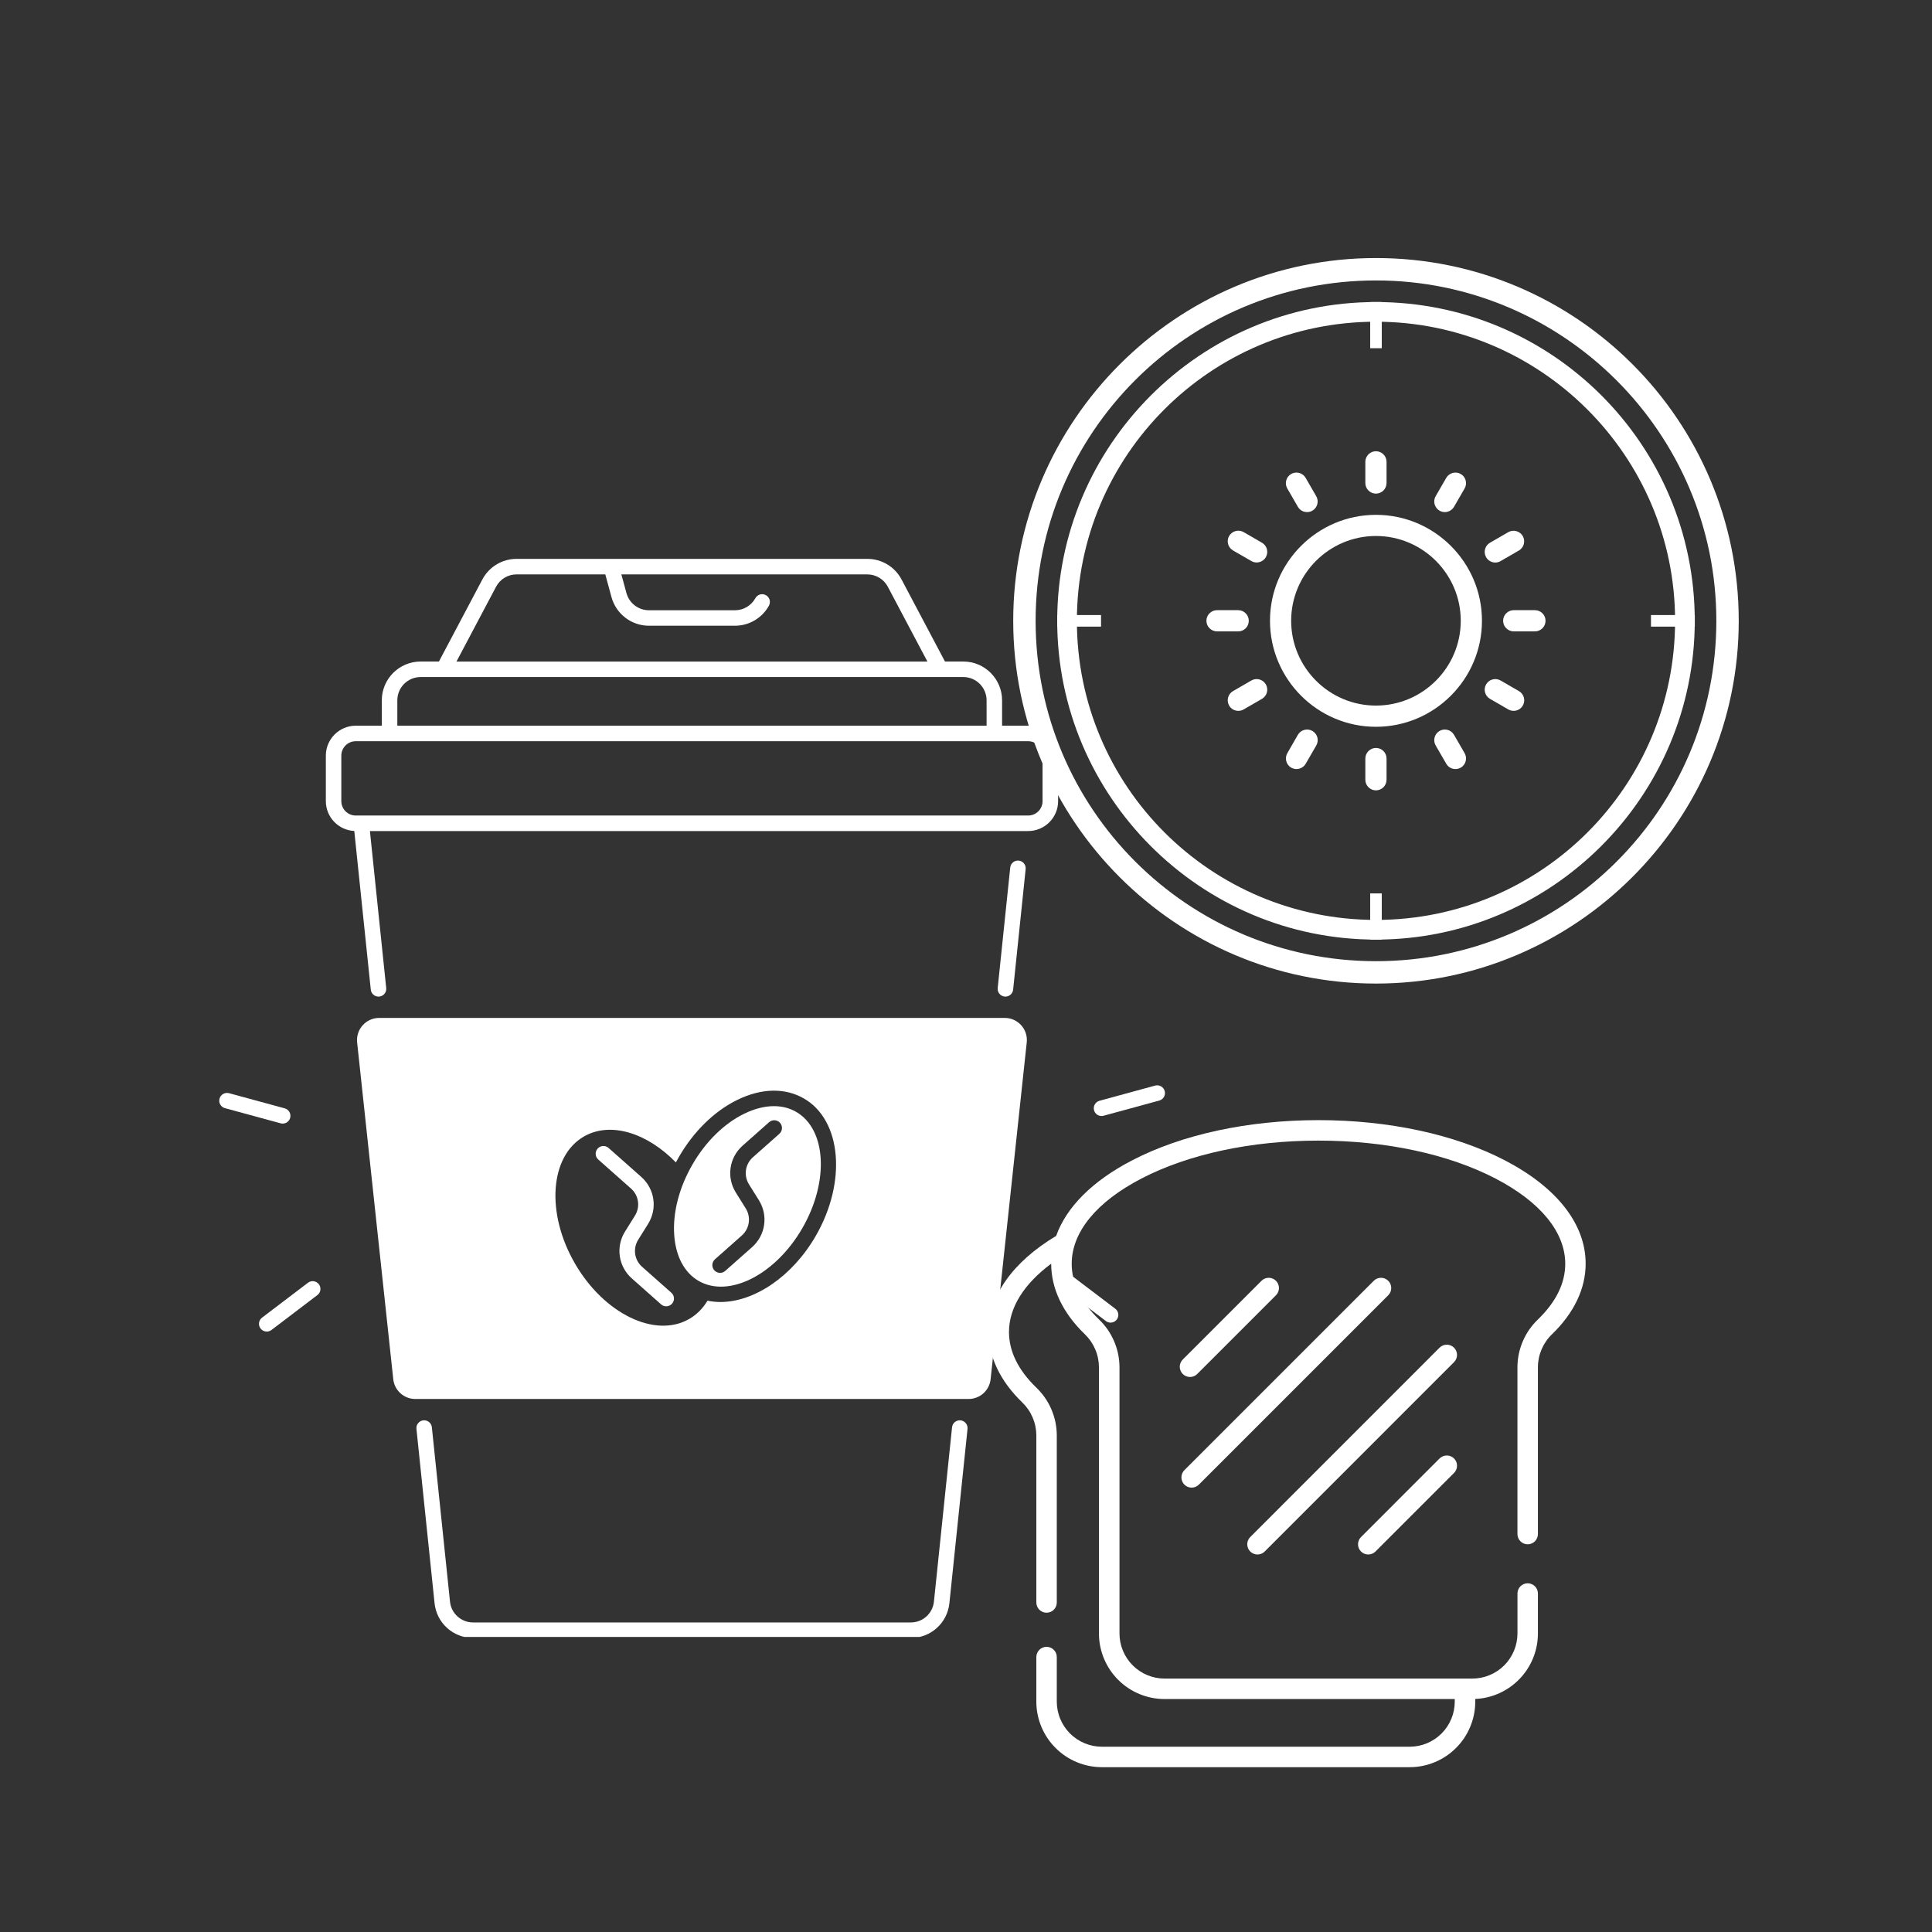 <svg xmlns="http://www.w3.org/2000/svg" xmlns:xlink="http://www.w3.org/1999/xlink" width="500" zoomAndPan="magnify" viewBox="0 0 375 375" height="500" preserveAspectRatio="xMidYMid meet" version="1.0"><rect x="0" y="0" width="375" height="375" fill="#333333" stroke="none"/><defs><clipPath id="97b315e87e"><path d="M 191.879 217.391 L 308 217.391 L 308 343.391 L 191.879 343.391 Z M 191.879 217.391 " clip-rule="nonzero"/></clipPath><clipPath id="f38791af0e"><path d="M 63 108.477 L 206 108.477 L 206 194 L 63 194 Z M 63 108.477 " clip-rule="nonzero"/></clipPath><clipPath id="efe814f746"><path d="M 80 275 L 188 275 L 188 317.727 L 80 317.727 Z M 80 275 " clip-rule="nonzero"/></clipPath><clipPath id="72e403a41f"><path d="M 42.309 212 L 57 212 L 57 219 L 42.309 219 Z M 42.309 212 " clip-rule="nonzero"/></clipPath><clipPath id="98aa145084"><path d="M 212 210 L 226.059 210 L 226.059 217 L 212 217 Z M 212 210 " clip-rule="nonzero"/></clipPath><clipPath id="0527e94925"><path d="M 196.664 50.086 L 337.664 50.086 L 337.664 191 L 196.664 191 Z M 196.664 50.086 " clip-rule="nonzero"/></clipPath><clipPath id="821688140c"><path d="M 205.203 58.625 L 328.953 58.625 L 328.953 182.375 L 205.203 182.375 Z M 205.203 58.625 " clip-rule="nonzero"/></clipPath><clipPath id="8ce7b08b4b"><path d="M 265 87.586 L 270 87.586 L 270 96 L 265 96 Z M 265 87.586 " clip-rule="nonzero"/></clipPath><clipPath id="45c47d674b"><path d="M 234.164 118 L 243 118 L 243 123 L 234.164 123 Z M 234.164 118 " clip-rule="nonzero"/></clipPath><clipPath id="b0663ffe18"><path d="M 265 145 L 270 145 L 270 153.586 L 265 153.586 Z M 265 145 " clip-rule="nonzero"/></clipPath></defs><g clip-path="url(#97b315e87e)"><path fill="#ffffff" d="M 292.102 225.227 C 282.406 220.191 269.555 217.418 255.918 217.418 C 242.281 217.418 229.434 220.191 219.734 225.227 C 212.043 229.219 206.984 234.297 205 239.887 C 196.535 244.965 191.883 251.551 191.883 258.527 C 191.883 263.348 194.137 268.074 198.402 272.191 C 199.27 273.023 199.941 273.992 200.418 275.098 C 200.898 276.203 201.141 277.355 201.152 278.562 L 201.152 311.039 C 201.152 311.305 201.203 311.559 201.305 311.801 C 201.402 312.043 201.547 312.258 201.734 312.445 C 201.918 312.629 202.133 312.773 202.379 312.875 C 202.621 312.977 202.875 313.027 203.137 313.027 C 203.402 313.027 203.652 312.977 203.898 312.875 C 204.141 312.773 204.355 312.629 204.543 312.445 C 204.727 312.258 204.871 312.043 204.973 311.801 C 205.074 311.559 205.121 311.305 205.121 311.039 L 205.121 278.562 C 205.109 276.82 204.758 275.148 204.07 273.547 C 203.383 271.949 202.406 270.543 201.152 269.336 C 197.629 265.934 195.844 262.297 195.844 258.527 C 195.844 253.828 198.727 249.223 204.035 245.281 L 204.035 245.301 C 204.035 250.121 206.289 254.844 210.555 258.965 C 211.422 259.797 212.094 260.766 212.57 261.871 C 213.051 262.977 213.293 264.129 213.305 265.336 L 213.305 317.059 C 213.305 317.895 213.387 318.723 213.551 319.539 C 213.715 320.359 213.957 321.156 214.277 321.926 C 214.598 322.695 214.988 323.43 215.453 324.125 C 215.918 324.816 216.445 325.461 217.035 326.051 C 217.625 326.641 218.266 327.168 218.961 327.633 C 219.656 328.098 220.387 328.488 221.16 328.809 C 221.93 329.129 222.727 329.371 223.547 329.535 C 224.363 329.699 225.191 329.781 226.027 329.781 L 282.367 329.781 L 282.367 330.277 C 282.367 330.852 282.312 331.422 282.199 331.984 C 282.086 332.547 281.922 333.098 281.703 333.625 C 281.484 334.156 281.215 334.66 280.895 335.141 C 280.574 335.617 280.215 336.059 279.809 336.465 C 279.402 336.871 278.961 337.234 278.484 337.555 C 278.004 337.875 277.5 338.145 276.973 338.367 C 276.441 338.586 275.895 338.754 275.332 338.867 C 274.766 338.98 274.199 339.035 273.625 339.039 L 213.875 339.039 C 213.301 339.035 212.73 338.98 212.168 338.867 C 211.605 338.754 211.059 338.59 210.527 338.367 C 209.996 338.148 209.492 337.879 209.016 337.559 C 208.535 337.238 208.094 336.879 207.688 336.473 C 207.281 336.066 206.922 335.625 206.602 335.145 C 206.281 334.668 206.012 334.164 205.793 333.633 C 205.57 333.102 205.406 332.555 205.293 331.992 C 205.18 331.43 205.125 330.859 205.121 330.285 L 205.121 321.633 C 205.121 321.371 205.074 321.117 204.973 320.875 C 204.871 320.629 204.727 320.414 204.543 320.23 C 204.355 320.043 204.141 319.898 203.898 319.801 C 203.652 319.699 203.402 319.648 203.137 319.648 C 202.875 319.648 202.621 319.699 202.379 319.801 C 202.133 319.898 201.918 320.043 201.734 320.23 C 201.547 320.414 201.402 320.629 201.305 320.875 C 201.203 321.117 201.152 321.371 201.152 321.633 L 201.152 330.285 C 201.152 331.121 201.234 331.949 201.398 332.766 C 201.562 333.586 201.805 334.383 202.125 335.152 C 202.445 335.922 202.836 336.656 203.301 337.352 C 203.766 338.047 204.293 338.688 204.883 339.277 C 205.473 339.867 206.117 340.395 206.809 340.859 C 207.504 341.324 208.238 341.715 209.008 342.035 C 209.777 342.355 210.574 342.598 211.395 342.762 C 212.211 342.926 213.039 343.008 213.875 343.008 L 273.625 343.008 C 274.461 343.008 275.285 342.926 276.105 342.762 C 276.926 342.598 277.719 342.355 278.492 342.035 C 279.262 341.715 279.996 341.324 280.688 340.859 C 281.383 340.395 282.027 339.867 282.617 339.277 C 283.207 338.688 283.734 338.047 284.199 337.352 C 284.664 336.656 285.055 335.922 285.375 335.152 C 285.695 334.383 285.938 333.586 286.102 332.766 C 286.262 331.949 286.348 331.121 286.348 330.285 L 286.348 329.766 C 287.156 329.73 287.957 329.617 288.746 329.43 C 289.535 329.238 290.301 328.977 291.039 328.641 C 291.777 328.305 292.477 327.902 293.141 327.434 C 293.801 326.965 294.414 326.438 294.973 325.852 C 295.535 325.266 296.035 324.629 296.477 323.949 C 296.914 323.266 297.285 322.547 297.59 321.797 C 297.891 321.043 298.121 320.27 298.273 319.473 C 298.43 318.676 298.508 317.871 298.508 317.059 L 298.508 309.305 C 298.508 309.039 298.457 308.785 298.359 308.543 C 298.258 308.301 298.113 308.086 297.926 307.898 C 297.742 307.711 297.527 307.57 297.281 307.469 C 297.039 307.367 296.785 307.316 296.523 307.316 C 296.258 307.316 296.008 307.367 295.762 307.469 C 295.52 307.57 295.305 307.711 295.117 307.898 C 294.934 308.086 294.789 308.301 294.688 308.543 C 294.586 308.785 294.539 309.039 294.539 309.305 L 294.539 317.059 C 294.535 317.633 294.48 318.203 294.367 318.766 C 294.254 319.328 294.09 319.875 293.867 320.406 C 293.648 320.938 293.379 321.441 293.059 321.918 C 292.738 322.398 292.379 322.84 291.973 323.246 C 291.566 323.652 291.125 324.012 290.645 324.332 C 290.168 324.652 289.664 324.922 289.133 325.141 C 288.602 325.363 288.055 325.527 287.492 325.641 C 286.93 325.754 286.359 325.809 285.785 325.812 L 226.043 325.812 C 225.469 325.809 224.902 325.754 224.336 325.641 C 223.773 325.527 223.227 325.363 222.695 325.141 C 222.164 324.922 221.66 324.652 221.184 324.332 C 220.707 324.012 220.266 323.652 219.859 323.246 C 219.453 322.84 219.09 322.398 218.77 321.918 C 218.449 321.441 218.18 320.938 217.961 320.406 C 217.742 319.875 217.574 319.328 217.461 318.766 C 217.348 318.203 217.293 317.633 217.293 317.059 L 217.293 265.336 C 217.277 263.59 216.93 261.922 216.238 260.32 C 215.551 258.719 214.578 257.316 213.32 256.109 C 209.801 252.707 208.016 249.07 208.016 245.301 C 208.016 239.16 212.82 233.285 221.555 228.75 C 230.707 224.004 242.906 221.391 255.918 221.391 C 268.93 221.391 281.129 224.004 290.273 228.75 C 299.004 233.285 303.812 239.16 303.812 245.301 C 303.812 249.07 302.027 252.707 298.508 256.109 C 297.25 257.316 296.277 258.719 295.586 260.32 C 294.898 261.922 294.547 263.59 294.535 265.336 L 294.535 297.762 C 294.535 298.023 294.586 298.277 294.688 298.52 C 294.785 298.766 294.93 298.98 295.117 299.164 C 295.301 299.352 295.516 299.496 295.762 299.598 C 296.004 299.695 296.258 299.746 296.52 299.746 C 296.785 299.746 297.039 299.695 297.281 299.598 C 297.523 299.496 297.738 299.352 297.926 299.164 C 298.109 298.98 298.254 298.766 298.355 298.52 C 298.457 298.277 298.508 298.023 298.508 297.762 L 298.508 265.336 C 298.516 264.129 298.762 262.977 299.238 261.871 C 299.715 260.766 300.387 259.797 301.258 258.965 C 305.52 254.844 307.773 250.121 307.773 245.301 C 307.785 237.605 302.203 230.477 292.102 225.227 Z M 292.102 225.227 " fill-opacity="1" fill-rule="nonzero"/></g><path fill="#ffffff" d="M 232.418 266.656 L 247.699 251.371 C 247.879 251.184 248.016 250.969 248.109 250.73 C 248.203 250.488 248.25 250.238 248.246 249.98 C 248.242 249.723 248.191 249.473 248.09 249.234 C 247.988 248.996 247.848 248.785 247.664 248.602 C 247.48 248.418 247.27 248.277 247.031 248.176 C 246.793 248.074 246.543 248.023 246.285 248.02 C 246.027 248.016 245.777 248.062 245.535 248.156 C 245.293 248.25 245.078 248.387 244.891 248.566 L 229.609 263.848 C 229.418 264.031 229.266 264.246 229.16 264.492 C 229.051 264.738 228.996 264.992 228.992 265.262 C 228.988 265.527 229.039 265.785 229.141 266.035 C 229.238 266.281 229.383 266.5 229.574 266.691 C 229.762 266.879 229.98 267.023 230.23 267.125 C 230.477 267.227 230.734 267.277 231.004 267.273 C 231.27 267.27 231.527 267.215 231.773 267.105 C 232.02 267 232.234 266.848 232.418 266.656 Z M 232.418 266.656 " fill-opacity="1" fill-rule="nonzero"/><path fill="#ffffff" d="M 231.297 288.746 C 231.852 288.742 232.32 288.547 232.707 288.156 L 269.492 251.371 C 269.668 251.184 269.805 250.969 269.902 250.73 C 269.996 250.488 270.039 250.238 270.039 249.98 C 270.035 249.723 269.98 249.473 269.883 249.234 C 269.781 248.996 269.641 248.785 269.457 248.602 C 269.273 248.418 269.062 248.277 268.824 248.176 C 268.586 248.074 268.336 248.023 268.078 248.02 C 267.82 248.016 267.57 248.062 267.328 248.156 C 267.086 248.25 266.871 248.387 266.684 248.566 L 229.895 285.355 C 229.609 285.641 229.43 285.98 229.352 286.371 C 229.273 286.766 229.312 287.148 229.465 287.52 C 229.617 287.891 229.863 288.188 230.195 288.41 C 230.531 288.633 230.898 288.746 231.297 288.746 Z M 231.297 288.746 " fill-opacity="1" fill-rule="nonzero"/><path fill="#ffffff" d="M 282.227 261.582 C 282.039 261.398 281.824 261.254 281.582 261.152 C 281.34 261.055 281.086 261.004 280.824 261.004 C 280.559 261.004 280.309 261.055 280.062 261.152 C 279.82 261.254 279.605 261.398 279.418 261.582 L 242.637 298.375 C 242.457 298.562 242.32 298.777 242.227 299.02 C 242.133 299.258 242.086 299.508 242.09 299.77 C 242.094 300.027 242.145 300.273 242.246 300.516 C 242.348 300.754 242.488 300.965 242.672 301.145 C 242.855 301.328 243.066 301.473 243.305 301.57 C 243.543 301.672 243.793 301.723 244.051 301.727 C 244.309 301.73 244.559 301.684 244.801 301.59 C 245.043 301.496 245.254 301.359 245.441 301.184 L 282.227 264.391 C 282.414 264.203 282.555 263.988 282.656 263.746 C 282.758 263.504 282.809 263.25 282.809 262.988 C 282.809 262.723 282.758 262.473 282.656 262.227 C 282.555 261.984 282.414 261.77 282.227 261.582 Z M 282.227 261.582 " fill-opacity="1" fill-rule="nonzero"/><path fill="#ffffff" d="M 279.418 283.09 L 264.137 298.375 C 263.961 298.562 263.824 298.777 263.73 299.02 C 263.633 299.258 263.59 299.508 263.594 299.77 C 263.594 300.027 263.648 300.273 263.746 300.516 C 263.848 300.754 263.988 300.965 264.172 301.145 C 264.355 301.328 264.566 301.473 264.805 301.57 C 265.043 301.672 265.293 301.723 265.551 301.727 C 265.812 301.73 266.062 301.684 266.301 301.59 C 266.543 301.496 266.758 301.359 266.945 301.184 L 282.227 285.898 C 282.414 285.715 282.559 285.5 282.656 285.258 C 282.758 285.012 282.809 284.758 282.809 284.496 C 282.809 284.23 282.758 283.98 282.66 283.734 C 282.559 283.492 282.414 283.277 282.23 283.09 C 282.043 282.906 281.828 282.762 281.586 282.66 C 281.34 282.559 281.086 282.508 280.824 282.508 C 280.562 282.508 280.309 282.559 280.062 282.66 C 279.82 282.762 279.605 282.902 279.418 283.09 Z M 279.418 283.09 " fill-opacity="1" fill-rule="nonzero"/><path stroke-linecap="butt" transform="matrix(0.75, 0, 0, 0.75, 205.203, 119.38)" fill="none" stroke-linejoin="miter" d="M -0 1.499 L 11.344 1.499 " stroke="#ffffff" stroke-width="3" stroke-opacity="1" stroke-miterlimit="4"/><g clip-path="url(#f38791af0e)"><path fill="#ffffff" d="M 205.375 146.664 C 205.375 143.465 202.766 140.859 199.566 140.859 L 194.504 140.859 L 194.504 135.93 C 194.504 131.781 191.129 128.402 186.98 128.402 L 183.418 128.402 L 174.996 112.488 C 173.691 110.012 171.141 108.477 168.344 108.477 L 100.27 108.477 C 97.477 108.477 94.926 110.012 93.617 112.488 L 85.195 128.402 L 81.637 128.402 C 77.484 128.402 74.109 131.781 74.109 135.93 L 74.109 140.859 L 69.051 140.859 C 65.852 140.859 63.246 143.465 63.246 146.664 L 63.246 155.5 C 63.246 158.605 65.695 161.141 68.766 161.293 L 71.969 192.09 C 72.051 192.863 72.703 193.441 73.465 193.441 C 73.516 193.441 73.566 193.438 73.621 193.434 C 74.449 193.348 75.051 192.605 74.965 191.781 L 71.801 161.305 L 199.57 161.305 C 202.773 161.305 205.379 158.699 205.379 155.5 L 205.379 146.664 Z M 96.281 113.895 C 97.062 112.41 98.594 111.488 100.27 111.488 L 117.488 111.488 L 118.691 115.906 C 119.582 119.168 122.566 121.453 125.949 121.453 L 142.66 121.453 C 145.402 121.453 147.93 119.961 149.25 117.562 C 149.648 116.836 149.387 115.918 148.656 115.52 C 147.93 115.117 147.012 115.383 146.613 116.113 C 145.816 117.555 144.301 118.449 142.66 118.449 L 125.949 118.449 C 123.922 118.449 122.129 117.078 121.594 115.117 L 120.605 111.492 L 168.34 111.492 C 170.016 111.492 171.547 112.414 172.332 113.898 L 180.008 128.406 L 88.602 128.406 Z M 77.121 135.93 C 77.121 133.441 79.145 131.414 81.637 131.414 L 186.98 131.414 C 189.469 131.414 191.496 133.441 191.496 135.93 L 191.496 140.859 L 77.121 140.859 Z M 202.363 155.5 C 202.363 157.039 201.109 158.293 199.566 158.293 L 69.047 158.293 C 67.508 158.293 66.25 157.039 66.25 155.5 L 66.25 146.664 C 66.25 145.125 67.508 143.871 69.047 143.871 L 199.562 143.871 C 201.102 143.871 202.359 145.125 202.359 146.664 L 202.359 155.5 Z M 202.363 155.5 " fill-opacity="1" fill-rule="nonzero"/></g><path fill="#ffffff" d="M 195.152 193.441 C 195.91 193.441 196.566 192.863 196.648 192.09 L 199.078 168.695 C 199.164 167.867 198.562 167.129 197.734 167.043 C 196.91 166.957 196.172 167.559 196.086 168.383 L 193.652 191.781 C 193.566 192.605 194.172 193.348 194.996 193.434 C 195.047 193.438 195.098 193.441 195.152 193.441 Z M 195.152 193.441 " fill-opacity="1" fill-rule="nonzero"/><g clip-path="url(#efe814f746)"><path fill="#ffffff" d="M 186.445 275.688 C 185.617 275.602 184.879 276.207 184.793 277.031 L 181.277 310.871 C 181.035 313.18 179.105 314.918 176.785 314.918 L 91.832 314.918 C 89.512 314.918 87.578 313.176 87.344 310.871 L 83.824 277.031 C 83.738 276.207 83 275.602 82.172 275.688 C 81.348 275.773 80.746 276.516 80.832 277.34 L 84.348 311.18 C 84.75 315.027 87.965 317.926 91.836 317.926 L 176.789 317.926 C 180.656 317.926 183.879 315.023 184.277 311.18 L 187.797 277.34 C 187.875 276.516 187.273 275.773 186.445 275.688 Z M 186.445 275.688 " fill-opacity="1" fill-rule="nonzero"/></g><path fill="#ffffff" d="M 124.637 245.895 C 123.125 244.555 122.809 242.344 123.875 240.633 L 125.797 237.555 C 127.645 234.59 127.09 230.762 124.477 228.445 L 118.125 222.816 C 117.5 222.266 116.551 222.32 116 222.945 C 115.449 223.566 115.504 224.52 116.129 225.07 L 122.48 230.699 C 123.988 232.035 124.309 234.246 123.242 235.957 L 121.32 239.039 C 119.469 242 120.023 245.828 122.641 248.148 L 128.316 253.176 C 128.605 253.43 128.957 253.555 129.312 253.555 C 129.73 253.555 130.145 253.379 130.441 253.047 C 130.992 252.422 130.934 251.473 130.312 250.922 Z M 124.637 245.895 " fill-opacity="1" fill-rule="nonzero"/><path fill="#ffffff" d="M 154.531 215.812 C 153.25 215.074 151.789 214.703 150.219 214.703 C 148.418 214.703 146.469 215.191 144.48 216.156 C 140.551 218.066 136.969 221.582 134.391 226.055 C 131.809 230.527 130.559 235.387 130.867 239.738 C 131.164 243.875 132.84 247.027 135.594 248.621 C 141.48 252.016 150.516 247.426 155.738 238.379 C 160.957 229.336 160.418 219.211 154.531 215.812 Z M 151.277 220.07 L 146.141 224.621 C 144.629 225.957 144.312 228.168 145.379 229.883 L 147.301 232.961 C 149.148 235.926 148.594 239.75 145.98 242.066 L 140.766 246.684 C 140.48 246.938 140.125 247.062 139.77 247.062 C 139.352 247.062 138.938 246.891 138.641 246.555 C 138.094 245.934 138.148 244.98 138.773 244.43 L 143.984 239.812 C 145.492 238.473 145.812 236.262 144.746 234.551 L 142.824 231.473 C 140.973 228.508 141.527 224.68 144.145 222.367 L 149.281 217.816 C 149.906 217.266 150.855 217.324 151.406 217.945 C 151.957 218.566 151.898 219.52 151.277 220.07 Z M 151.277 220.07 " fill-opacity="1" fill-rule="nonzero"/><path fill="#ffffff" d="M 195.016 197.578 L 73.598 197.578 C 71.043 197.578 69.047 199.797 69.32 202.34 L 76.332 267.703 C 76.566 269.887 78.41 271.543 80.609 271.543 L 188.004 271.543 C 190.199 271.543 192.047 269.887 192.277 267.703 L 199.289 202.34 C 199.566 199.793 197.578 197.578 195.016 197.578 Z M 158.34 239.887 C 153.734 247.863 146.332 252.719 139.828 252.719 C 138.977 252.719 138.141 252.629 137.328 252.461 C 136.438 253.941 135.258 255.156 133.777 256.008 C 127.164 259.828 117.223 254.996 111.578 245.219 C 105.93 235.438 106.719 224.414 113.332 220.598 C 118.473 217.629 125.609 219.887 131.188 225.625 C 131.379 225.266 131.57 224.91 131.777 224.559 C 134.66 219.566 138.699 215.629 143.164 213.461 C 147.82 211.199 152.391 211.109 156.035 213.215 C 163.359 217.434 164.391 229.402 158.34 239.887 Z M 158.34 239.887 " fill-opacity="1" fill-rule="nonzero"/><path fill="#ffffff" d="M 59.777 248.98 L 50.863 255.754 C 50.199 256.258 50.07 257.203 50.574 257.863 C 50.871 258.254 51.32 258.457 51.773 258.457 C 52.094 258.457 52.41 258.355 52.688 258.152 L 61.602 251.375 C 62.266 250.875 62.395 249.926 61.891 249.27 C 61.387 248.605 60.441 248.477 59.777 248.98 Z M 59.777 248.98 " fill-opacity="1" fill-rule="nonzero"/><g clip-path="url(#72e403a41f)"><path fill="#ffffff" d="M 54.867 218.09 C 55.531 218.09 56.137 217.648 56.32 216.98 C 56.539 216.176 56.066 215.348 55.262 215.129 L 44.461 212.188 C 43.66 211.969 42.828 212.441 42.609 213.246 C 42.391 214.051 42.863 214.875 43.668 215.094 L 54.473 218.035 C 54.605 218.07 54.738 218.09 54.867 218.09 Z M 54.867 218.09 " fill-opacity="1" fill-rule="nonzero"/></g><g clip-path="url(#98aa145084)"><path fill="#ffffff" d="M 226.066 211.77 C 225.844 210.969 225.02 210.496 224.215 210.711 L 213.41 213.66 C 212.613 213.879 212.141 214.703 212.355 215.508 C 212.535 216.18 213.141 216.617 213.805 216.617 C 213.934 216.617 214.07 216.602 214.199 216.566 L 225.004 213.621 C 225.812 213.402 226.285 212.57 226.066 211.77 Z M 226.066 211.77 " fill-opacity="1" fill-rule="nonzero"/></g><path fill="#ffffff" d="M 216.473 254.023 L 207.555 247.254 C 206.891 246.75 205.945 246.879 205.445 247.539 C 204.945 248.203 205.074 249.148 205.734 249.648 L 214.656 256.418 C 214.926 256.625 215.25 256.723 215.562 256.723 C 216.02 256.723 216.465 256.516 216.762 256.129 C 217.266 255.465 217.137 254.523 216.473 254.023 Z M 216.473 254.023 " fill-opacity="1" fill-rule="nonzero"/><path stroke-linecap="butt" transform="matrix(0, -0.75, 0.75, 0, 265.951, 182.378)" fill="none" stroke-linejoin="miter" d="M -0.001 1.502 L 11.952 1.502 " stroke="#ffffff" stroke-width="3" stroke-opacity="1" stroke-miterlimit="4"/><g clip-path="url(#0527e94925)"><path fill="#ffffff" d="M 267.078 190.91 C 228.176 190.91 196.664 159.184 196.664 120.5 C 196.664 81.816 228.176 50.086 267.078 50.086 C 305.977 50.086 337.488 81.598 337.488 120.5 C 337.488 159.398 305.758 190.91 267.078 190.91 Z M 267.078 54.434 C 230.566 54.434 201.012 83.988 201.012 120.5 C 201.012 157.008 230.566 186.566 267.078 186.566 C 303.586 186.566 333.141 157.008 333.141 120.5 C 333.141 83.988 303.367 54.434 267.078 54.434 Z M 267.078 54.434 " fill-opacity="1" fill-rule="nonzero"/></g><g clip-path="url(#821688140c)"><path fill="#ffffff" d="M 267.078 182.375 C 232.895 182.375 205.203 154.492 205.203 120.5 C 205.203 86.508 232.895 58.625 267.078 58.625 C 301.262 58.625 328.953 86.316 328.953 120.5 C 328.953 154.684 301.07 182.375 267.078 182.375 Z M 267.078 62.445 C 234.996 62.445 209.023 88.418 209.023 120.5 C 209.023 152.586 234.996 178.555 267.078 178.555 C 299.16 178.555 325.133 152.586 325.133 120.5 C 325.133 88.418 298.969 62.445 267.078 62.445 Z M 267.078 62.445 " fill-opacity="1" fill-rule="nonzero"/></g><path stroke-linecap="butt" transform="matrix(0.75, 0, 0, 0.75, 320.453, 119.38)" fill="none" stroke-linejoin="miter" d="M -0 1.499 L 11.344 1.499 " stroke="#ffffff" stroke-width="3" stroke-opacity="1" stroke-miterlimit="4"/><path stroke-linecap="butt" transform="matrix(0, -0.75, 0.75, 0, 265.951, 67.585)" fill="none" stroke-linejoin="miter" d="M -0.002 1.502 L 11.951 1.502 " stroke="#ffffff" stroke-width="3" stroke-opacity="1" stroke-miterlimit="4"/><path fill="#ffffff" d="M 267.07 99.93 C 255.73 99.93 246.504 109.152 246.504 120.492 C 246.504 131.832 255.73 141.07 267.07 141.07 C 278.41 141.07 287.648 131.832 287.648 120.492 C 287.648 109.152 278.41 99.93 267.07 99.93 Z M 267.07 136.953 C 257.996 136.953 250.613 129.566 250.613 120.492 C 250.613 111.422 257.996 104.035 267.07 104.035 C 276.145 104.035 283.531 111.422 283.531 120.492 C 283.531 129.566 276.145 136.953 267.07 136.953 Z M 267.07 136.953 " fill-opacity="1" fill-rule="nonzero"/><g clip-path="url(#8ce7b08b4b)"><path fill="#ffffff" d="M 267.07 95.812 C 268.203 95.812 269.129 94.887 269.129 93.754 L 269.129 89.645 C 269.129 88.512 268.215 87.586 267.07 87.586 C 265.926 87.586 265.012 88.512 265.012 89.645 L 265.012 93.762 C 265.012 94.895 265.938 95.812 267.07 95.812 Z M 267.07 95.812 " fill-opacity="1" fill-rule="nonzero"/></g><path fill="#ffffff" d="M 251.918 98.371 C 252.301 99.035 252.988 99.395 253.707 99.395 C 254.055 99.395 254.414 99.309 254.73 99.121 C 255.711 98.555 256.047 97.293 255.48 96.312 L 253.422 92.75 C 252.855 91.77 251.594 91.434 250.613 92 C 249.633 92.566 249.293 93.828 249.859 94.809 Z M 251.918 98.371 " fill-opacity="1" fill-rule="nonzero"/><path fill="#ffffff" d="M 244.949 105.344 L 241.387 103.281 C 240.406 102.715 239.141 103.055 238.574 104.035 C 238.008 105.016 238.348 106.277 239.328 106.844 L 242.891 108.902 C 243.215 109.09 243.566 109.176 243.914 109.176 C 244.621 109.176 245.316 108.805 245.699 108.152 C 246.266 107.172 245.93 105.91 244.949 105.344 Z M 244.949 105.344 " fill-opacity="1" fill-rule="nonzero"/><g clip-path="url(#45c47d674b)"><path fill="#ffffff" d="M 242.387 120.492 C 242.387 119.359 241.461 118.434 240.328 118.434 L 236.223 118.434 C 235.09 118.434 234.164 119.359 234.164 120.492 C 234.164 121.625 235.09 122.551 236.223 122.551 L 240.34 122.551 C 241.473 122.551 242.387 121.637 242.387 120.492 Z M 242.387 120.492 " fill-opacity="1" fill-rule="nonzero"/></g><path fill="#ffffff" d="M 242.891 132.082 L 239.328 134.141 C 238.348 134.707 238.008 135.973 238.574 136.953 C 238.957 137.617 239.645 137.977 240.363 137.977 C 240.711 137.977 241.07 137.891 241.387 137.703 L 244.949 135.645 C 245.93 135.078 246.266 133.816 245.699 132.836 C 245.133 131.855 243.871 131.516 242.891 132.082 Z M 242.891 132.082 " fill-opacity="1" fill-rule="nonzero"/><path fill="#ffffff" d="M 254.73 141.875 C 253.75 141.309 252.484 141.648 251.918 142.629 L 249.871 146.188 C 249.305 147.168 249.645 148.434 250.621 149 C 250.949 149.184 251.297 149.273 251.648 149.273 C 252.355 149.273 253.051 148.902 253.434 148.246 L 255.492 144.688 C 256.059 143.695 255.723 142.441 254.73 141.875 Z M 254.73 141.875 " fill-opacity="1" fill-rule="nonzero"/><g clip-path="url(#b0663ffe18)"><path fill="#ffffff" d="M 267.07 145.176 C 265.938 145.176 265.012 146.102 265.012 147.234 L 265.012 151.352 C 265.012 152.484 265.938 153.41 267.07 153.41 C 268.203 153.41 269.129 152.484 269.129 151.352 L 269.129 147.234 C 269.129 146.102 268.215 145.176 267.07 145.176 Z M 267.07 145.176 " fill-opacity="1" fill-rule="nonzero"/></g><path fill="#ffffff" d="M 282.223 142.629 C 281.656 141.648 280.395 141.309 279.414 141.875 C 278.434 142.441 278.094 143.707 278.66 144.688 L 280.719 148.246 C 281.102 148.914 281.785 149.273 282.504 149.273 C 282.855 149.273 283.215 149.184 283.531 149 C 284.512 148.434 284.848 147.168 284.281 146.188 Z M 282.223 142.629 " fill-opacity="1" fill-rule="nonzero"/><path fill="#ffffff" d="M 294.824 134.141 L 291.262 132.082 C 290.281 131.516 289.02 131.855 288.453 132.836 C 287.887 133.816 288.223 135.078 289.203 135.645 L 292.766 137.703 C 293.094 137.891 293.441 137.977 293.789 137.977 C 294.5 137.977 295.195 137.605 295.578 136.953 C 296.145 135.973 295.805 134.707 294.824 134.141 Z M 294.824 134.141 " fill-opacity="1" fill-rule="nonzero"/><path fill="#ffffff" d="M 297.93 118.434 L 293.812 118.434 C 292.68 118.434 291.754 119.359 291.754 120.492 C 291.754 121.625 292.68 122.551 293.812 122.551 L 297.93 122.551 C 299.062 122.551 299.988 121.625 299.988 120.492 C 299.988 119.359 299.062 118.434 297.93 118.434 Z M 297.93 118.434 " fill-opacity="1" fill-rule="nonzero"/><path fill="#ffffff" d="M 290.23 109.188 C 290.578 109.188 290.938 109.102 291.254 108.914 L 294.816 106.855 C 295.793 106.289 296.133 105.027 295.566 104.047 C 295 103.066 293.734 102.727 292.754 103.293 L 289.203 105.344 C 288.223 105.91 287.887 107.172 288.453 108.152 C 288.836 108.816 289.52 109.188 290.23 109.188 Z M 290.23 109.188 " fill-opacity="1" fill-rule="nonzero"/><path fill="#ffffff" d="M 279.414 99.121 C 279.738 99.309 280.086 99.395 280.438 99.395 C 281.145 99.395 281.84 99.023 282.223 98.371 L 284.281 94.809 C 284.848 93.828 284.512 92.566 283.531 92 C 282.551 91.434 281.285 91.77 280.719 92.75 L 278.66 96.312 C 278.094 97.293 278.434 98.555 279.414 99.121 Z M 279.414 99.121 " fill-opacity="1" fill-rule="nonzero"/></svg>
